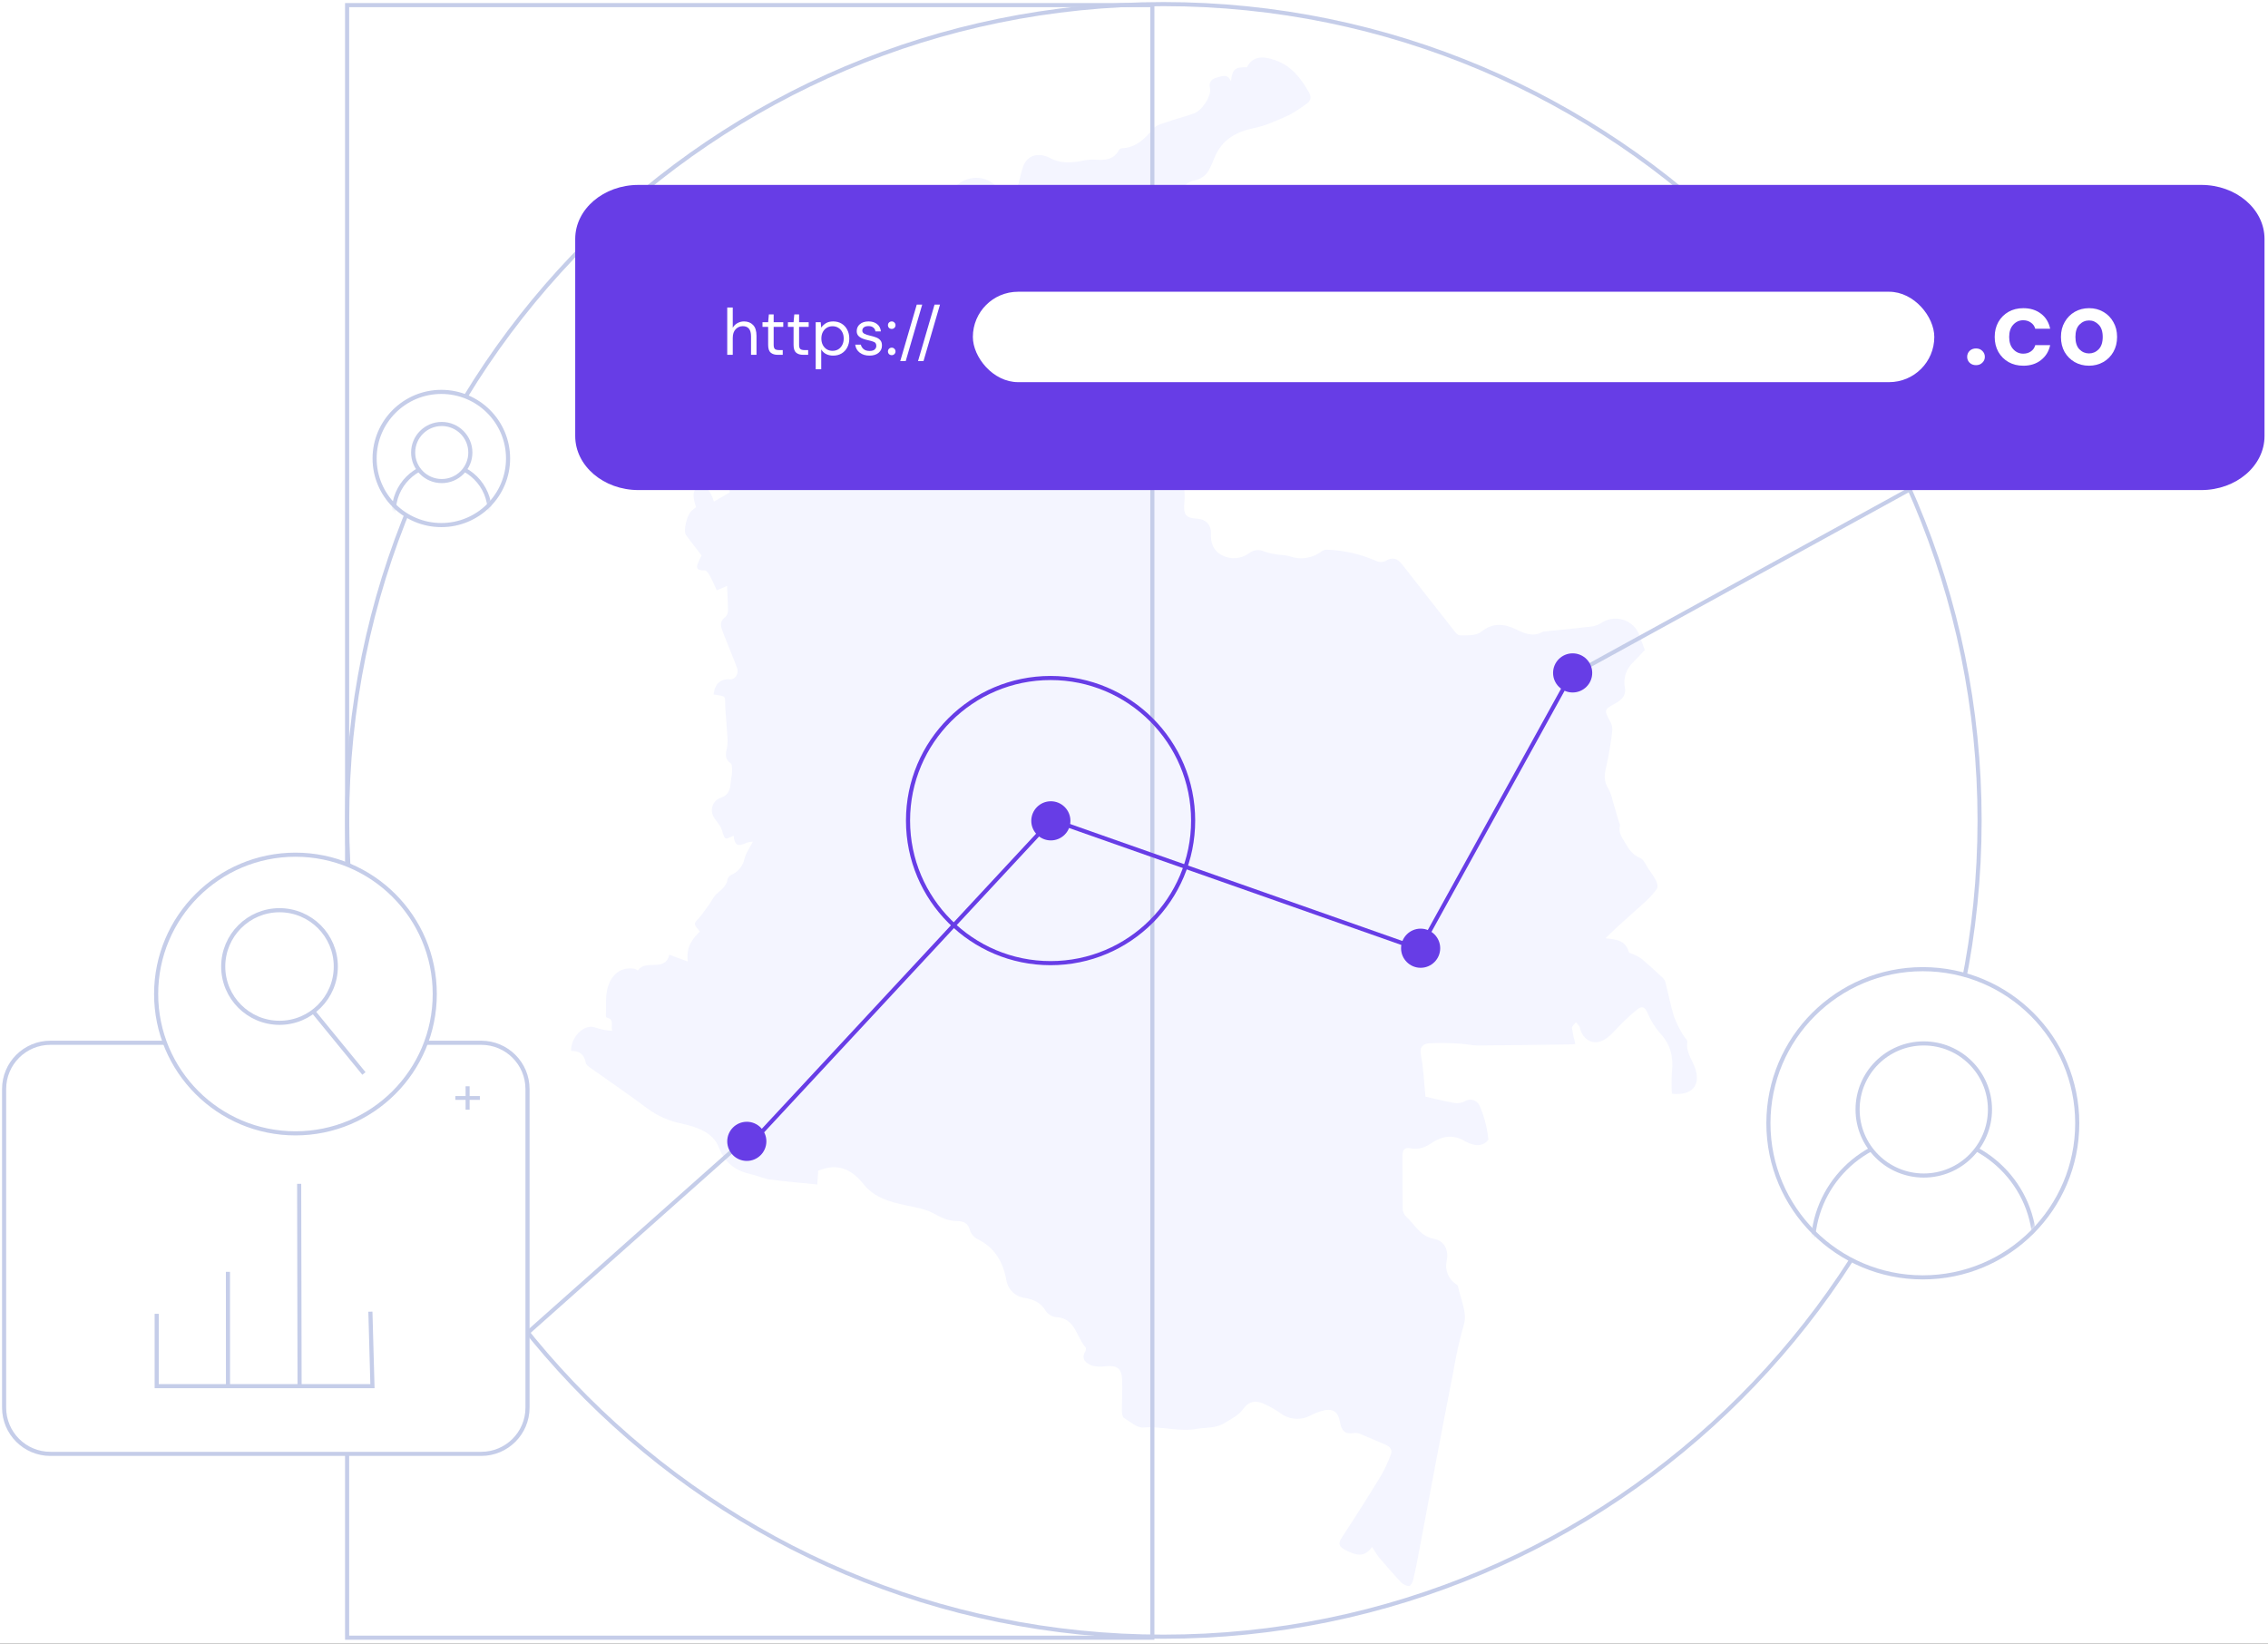 <svg fill="none" height="400" viewBox="0 0 552 400" width="552" xmlns="http://www.w3.org/2000/svg" xmlns:xlink="http://www.w3.org/1999/xlink"><rect x="0" y="0" width="552" height="400" fill="#333333" stroke="none"/><clipPath id="a"><path d="m0 0h552v400h-552z"/></clipPath><mask id="b" height="77" maskUnits="userSpaceOnUse" width="77" x="429" y="234"><path d="m467.583 310.005c20.757 0 37.584-16.79 37.584-37.502 0-20.713-16.827-37.503-37.584-37.503-20.756 0-37.583 16.79-37.583 37.503 0 20.712 16.827 37.502 37.583 37.502z" fill="#fff" stroke="#c5cde9" stroke-miterlimit="10"/></mask><mask id="c" height="34" maskUnits="userSpaceOnUse" width="34" x="90" y="94"><path d="m107.24 127.411c8.97 0 16.241-7.256 16.241-16.206s-7.271-16.205-16.241-16.205c-8.969 0-16.24 7.255-16.24 16.205s7.271 16.206 16.24 16.206z" fill="#fff" stroke="#c5cde9" stroke-miterlimit="10"/></mask><g clip-path="url(#a)"><path d="m0 0h552v400h-552z" fill="#fff"/><path d="m400.323 158.187c-.992 1.05-1.875 2.025-2.8 2.958-.847.769-1.481 1.744-1.841 2.829-.361 1.086-.436 2.246-.218 3.369.367 2.007-.833 3.015-2.425 3.89-2.658 1.499-2.633 1.599-1.192 4.265.395.649.594 1.398.575 2.158-.324 3.014-.822 6.006-1.491 8.963-.484 1.941-.617 3.582.533 5.332.504.965.869 1.997 1.083 3.065.475 1.541.9 3.091 1.35 4.632.134.458.467.966.367 1.366-.392 1.608.467 2.708 1.209 3.99.95 1.667 1.85 3.041 3.758 3.824.909.375 1.392 1.783 2.05 2.732.664.857 1.257 1.765 1.776 2.716.283.6.508 1.6.208 2.024-.88 1.221-1.895 2.339-3.025 3.333-3.167 2.857-6.401 5.648-9.501 8.705 2.55.283 4.884.433 5.684 3.332.083.292.833.4 1.233.617.691.294 1.347.663 1.959 1.099 1.666 1.416 3.267 2.899 4.867 4.382.377.314.664.722.833 1.183.725 2.807 1.259 5.681 2.109 8.455.602 1.553 1.344 3.047 2.216 4.465.325.6 1.117 1.217 1.034 1.725-.367 2.341 1.025 4.057 1.775 6.031 1.667 4.44-.525 7.081-5.534 6.548-.1-1.762-.1-3.528 0-5.29.409-3.574-.291-6.664-2.833-9.388-1.309-1.511-2.367-3.22-3.134-5.065-.592-1.308-1.283-1.666-2.325-.883-1.339 1.077-2.618 2.226-3.834 3.44-1.35 1.283-2.5 2.857-4.025 3.857-2.734 1.783-5.534.408-6.234-2.732-.108-.492-.633-.9-.967-1.35-.341.475-1.016.975-.975 1.416.194 1.306.472 2.597.834 3.866-.221.063-.447.102-.675.116-7.693.1-15.385.225-23.086.275-1.433 0-2.875-.383-4.317-.441-2.496-.184-5.001-.215-7.5-.092-1.359.108-2.417.775-2.017 2.816.642 3.274.758 6.664 1.117 10.171 2.067.467 4.6 1.1 7.167 1.558.82.098 1.65-.053 2.383-.433.311-.2.661-.328 1.027-.376.365-.049.737-.016 1.088.097.351.112.674.301.943.552.27.251.481.559.618.901.689 1.627 1.225 3.314 1.6 5.04.217 1.033.381 2.075.492 3.124-1.15 1.508-3.026 1.866-5.759.35-.781-.508-1.661-.845-2.582-.989s-1.862-.09-2.76.156c-.91.271-1.775.676-2.567 1.2-1.6 1.099-3.275 1.799-5.251 1.391-1.508-.317-2.008.416-2 1.808 0 4.373 0 8.747.067 13.12.073.664.383 1.28.875 1.733 2.1 1.907 3.334 4.74 6.667 5.348 2.65.483 3.692 2.807 3.15 5.406-.233 1.031-.155 2.109.223 3.096s1.04 1.84 1.903 2.452c.216.175.566.325.608.533.608 3.108 2.325 6.582 1.483 9.247-1.083 3.817-1.951 7.691-2.6 11.605-2.983 15.053-5.759 30.147-8.617 45.217-.367 1.891-.742 3.791-1.209 5.657-.125.508-.658 1.332-.95 1.316-.714-.073-1.384-.384-1.9-.883-1.825-1.925-3.558-3.932-5.284-5.948-.6-.717-1.058-1.55-1.825-2.691-1.908 2.741-4.083 1.949-6.409.783-1.608-.833-1.983-1.491-.908-3.132 3.284-4.998 6.442-9.997 9.559-15.095.863-1.556 1.618-3.171 2.259-4.832.566-1.282 0-2.107-1.2-2.615-2.142-.9-4.276-1.85-6.426-2.724-.458-.159-.95-.193-1.425-.1-2.042.333-2.892-.642-3.217-2.558-.475-2.782-1.85-3.59-4.559-2.815-.863.252-1.7.587-2.5.999-1.177.673-2.529.979-3.881.879-1.353-.099-2.645-.6-3.711-1.437-1.255-.863-2.586-1.61-3.976-2.232-1.925-.883-3.633-.584-4.933 1.257-1.142 1.608-2.834 2.375-4.467 3.399-2.259 1.416-4.384 1.05-6.667 1.45-4.493.833-8.776-.675-13.193-.308-1.509.133-3.217-1.375-4.717-2.325-.409-.25-.509-1.208-.509-1.849 0-2.424.159-4.857.067-7.281-.1-2.949-1.15-3.707-4.092-3.449-1.137.198-2.304.127-3.409-.208-1.283-.558-2.583-1.533-1.491-3.374.158-.266.266-.833.116-.966-2.317-2.557-2.458-7.231-7.292-7.406-.506-.075-.99-.257-1.421-.533-.431-.275-.799-.639-1.079-1.066-1.15-1.966-2.959-2.708-4.934-3.058-1.151-.124-2.228-.629-3.06-1.432-.833-.804-1.375-1.862-1.54-3.008-.834-4.44-2.842-7.855-7.017-9.904-.863-.444-1.518-1.206-1.826-2.125-.458-1.824-1.666-2.224-3.2-2.249-2.158 0-3.9-.916-5.775-1.924-2.009-1.083-4.434-1.425-6.709-1.925-3.842-.833-7.609-1.857-10.184-5.098-2.901-3.64-6.326-5.315-11.068-3.282l-.217 3.332c-3.925-.4-7.759-.716-11.576-1.224-1.483-.192-2.891-.892-4.367-1.225-3.775-.833-6.467-2.574-8.009-6.556-1.45-3.774-5.467-4.998-9.109-5.831-3.035-.601-5.896-1.874-8.375-3.724-4.526-3.416-9.234-6.581-13.851-9.872-.434-.308-1.001-.741-1.076-1.183-.341-2.074-1.583-2.94-3.558-2.899-.092-3.44 3.225-6.622 5.775-5.714 1.365.476 2.791.756 4.234.833-.4-1.25.583-2.866-1.325-3.216-.054-.024-.101-.06-.138-.107-.036-.046-.06-.101-.07-.159.083-2.283-.184-4.657.375-6.823.558-2.166 1.866-4.307 4.508-4.815.68-.096 1.37-.096 2.05 0 .3.105.581.257.834.45 1.817-2.874 6.667.475 7.65-3.857l4.517 1.666c-.541-3.565 1.267-5.715 2.917-7.281-.475-.725-1.266-1.399-1.191-1.966.075-.566.941-1.224 1.425-1.866.811-1.072 1.603-2.16 2.375-3.265.344-.669.761-1.297 1.242-1.875 1.216-1.108 2.642-1.982 2.917-3.832.077-.231.202-.444.367-.623.165-.18.367-.322.591-.418.81-.358 1.521-.907 2.071-1.601.551-.694.924-1.511 1.088-2.381.366-1.366 1.266-2.591 2.025-4.074-.505.006-1.006.093-1.484.259-2.225 1.041-2.917.699-3.208-1.716-2.225 1.074-2.109 1.041-2.884-1.442-.342-1.107-1.317-2.007-1.925-3.048-.256-.409-.416-.87-.47-1.349-.053-.479.003-.964.163-1.419.16-.454.421-.867.763-1.207.341-.34.755-.599 1.211-.757 1.9-.633 2.3-1.933 2.425-3.607.075-.892.308-1.775.333-2.658 0-.733.084-1.849-.333-2.132-1.667-1.166-1.125-2.574-.833-4.082.116-.996.116-2.003 0-2.999-.117-2.058-.334-4.115-.459-6.173-.191-3.332.567-2.957-2.842-3.474.192-2.499 1.667-3.898 3.951-3.682 1.216.117 2.258-1.366 1.75-2.757-1.059-2.891-2.292-5.715-3.392-8.589-.517-1.341-1.075-2.716.558-3.849.209-.222.371-.484.477-.77s.154-.591.14-.896c0-1.874-.133-3.748-.225-5.881l-2.5 1.066c-.609-1.291-1.109-2.499-1.717-3.59-.275-.508-.833-1.275-1.167-1.258-2.758.117-1.892-1.341-1.283-2.724.116-.258.25-.5.458-.916-1.225-1.6-2.5-3.232-3.759-4.94-.741-1.033.184-4.899 1.342-5.931.35-.317.734-.609 1.075-.892-1.025-2.949-.708-4.565.909-4.998 1.367-.35 2.717 1.041 3.433 3.665l3.859-2.232c-.508-2.341 1.467-4.507 4.384-6.306-.75-1.467-1.575-2.949-2.284-4.482-.708-1.533-1.317-3.124-1.967-4.682-.15-.458-.343-.902-.575-1.324-.416-.634-1.45-1.483-1.308-1.75.705-1.318 1.604-2.523 2.667-3.574.216-.225 1.775.3 1.958.775.625 1.6 1.284 2.982 3.084 3.557.358.117.516.792.833 1.15.967 1.049 1.817 2.316 2.992 3.057 2.092 1.316 2.392 3.69 2.242 5.365-.208 2.291.55 2.274 1.95 2.182l.608-4.073c-1.6-.833-2.166-1.949-.666-3.899.383-.5-.709-2.257-1.292-3.332-.5-.941-1.667-1.724-1.767-2.641-.1-1.416 1.117-2.224 2.5-2.607 5.292-1.441 9.718-3.949 12.685-8.905 1.342-2.249 3.583-4.032 5.642-5.748.925-.775 2.392-.933 3.642-1.266.925-.25 1.908-.292 2.858-.483 1.976-.4 2.101-1.791 1.984-3.482-.117-1.691-.567-2.591-2.742-2.149l3.175-9.672-3.125-.6 4.425-3.407c-.184-.535-.263-1.101-.233-1.666.369-1.864 1.118-3.632 2.201-5.194 1.082-1.562 2.475-2.885 4.091-3.886 2.594-1.695 5.039-3.607 7.309-5.715 3.059-2.741 8.067-2.366 10.226 1.141.517.833.15 2.208.25 3.332.084.588.207 1.169.367 1.741.633-.225 1.583-.275 1.841-.716.592-1.033.692-2.349 1.301-3.382 1.225-2.099 1.366-4.507 2.15-6.664 1.033-2.857 3.808-3.532 6.55-2.083 2.442 1.3 4.884 1.191 7.443.758 1.004-.243 2.033-.369 3.066-.375 2.501.15 4.843.3 6.268-2.324.077-.117.179-.217.298-.292.12-.075.254-.123.393-.141 3.467-.142 5.601-2.291 7.651-4.773.683-.833 2.017-1.158 3.117-1.541 2.342-.833 4.759-1.391 7.067-2.274.846-.439 1.569-1.083 2.1-1.874.554-.695.993-1.474 1.3-2.308.251-.591.335-1.239.242-1.874-.091-.245-.128-.507-.11-.769.018-.261.091-.515.215-.746.123-.231.295-.433.502-.592.208-.16.447-.273.702-.334 2.433-.833 3.108-.691 3.8.791.308-2.932.925-3.482 3.867-3.432 1.375-2.624 3.733-2.874 7.009-1.666 3.967 1.45 6.15 4.407 8.092 7.781.733 1.283.383 2.199-.833 2.957-1.266.944-2.594 1.801-3.976 2.566-2.783 1.225-5.608 2.591-8.559 3.182-4.45.908-7.817 2.841-9.6 7.147-.405 1.103-.89 2.175-1.451 3.207-.397.665-.942 1.23-1.592 1.651-.65.422-1.388.689-2.158.781-1.6.325-2.958 2.141-4.267 3.449-.94 1.043-1.798 2.157-2.567 3.332-.376.483-.7 1.006-.967 1.558-1.075 2.324-2.116 4.665-3.166 6.997-.117.25-.342.508-.325.75.225 3.84-.834 7.497-1.809 11.088-.208.791-.083 1.758-.483 2.408-2.417 3.832-4.942 7.597-7.434 11.388-.392.591-.834 1.166-1.234 1.749l.317.633c1.131-.192 2.245-.471 3.334-.833 3.767-1.516 3.758-1.549 5.158 2.116 2.501-.783 3.184-.467 4.067 2.116 1.025 3.007 1.809 6.106 3.059 9.005.772 1.523 1.867 2.859 3.209 3.916 1.558 1.333 2.891 2.574 2.425 4.873-.021.477.107.949.366 1.35.834 1.666.834 2.932-.908 4.065-.3.285-.541.627-.707 1.006s-.254.787-.26 1.201c-.091 1.991.225 3.999.05 5.973-.275 3.232.175 3.941 3.334 4.165.432.015.856.116 1.248.297s.744.439 1.035.758c.292.319.516.693.661 1.1.144.407.206.838.181 1.269-.125 2.366.533 4.315 2.667 5.432 1.047.555 2.23.8 3.411.706 1.182-.095 2.311-.525 3.256-1.239.52-.394 1.139-.636 1.788-.698.649-.061 1.303.059 1.887.348 1.156.382 2.349.639 3.559.766.82.05 1.636.155 2.442.317 1.316.499 2.738.655 4.131.451 1.393-.205 2.711-.761 3.828-1.618.397-.261.866-.392 1.342-.374 4.129.148 8.192 1.087 11.967 2.765.342.151.711.229 1.084.229s.742-.078 1.083-.229c1.742-1.124 2.959-.616 4.092.833 4.006 5.143 8.026 10.269 12.06 15.378.575.733 1.325 1.866 2 1.875 1.758 0 3.975.1 5.175-.875 2.892-2.333 5.667-1.949 8.526-.567 2.15 1.042 4.167 1.875 6.459.567.129-.052.268-.077.408-.075 3.742-.383 7.501-.733 11.234-1.175.886-.083 1.742-.368 2.5-.833.764-.536 1.639-.892 2.56-1.044.921-.151 1.864-.093 2.76.171.895.263 1.72.725 2.412 1.35.692.626 1.234 1.4 1.586 2.264.467 1.266.892 2.516 1.375 3.765z" fill="#f4f5ff"/><path d="m280.468 1.245v397.311h-.109-195.879v-397.311h195.879" stroke="#c5cde9" stroke-miterlimit="10"/><path d="m283.149 398.311c109.714 0 198.655-88.941 198.655-198.656 0-109.714-88.941-198.655-198.655-198.655-109.715 0-198.656 88.941-198.656 198.655 0 109.715 88.941 198.656 198.656 198.656z" stroke="#c5cde9" stroke-miterlimit="10"/><path d="m452.21 95.321 31.009-47.133" stroke="#c5cde9" stroke-miterlimit="10"/><path d="m384 163.5 81-44.5" stroke="#c5cde9" stroke-miterlimit="10"/><path d="m183.5 277.5 72.5-78 89.5 31.5 37-67" stroke="#673de6" stroke-miterlimit="10"/><path d="m121.5 330.5 58.5-52" stroke="#c5cde9" stroke-miterlimit="10"/><path d="m345.762 235.525c2.63 0 4.763-2.133 4.763-4.763s-2.133-4.762-4.763-4.762-4.762 2.132-4.762 4.762 2.132 4.763 4.762 4.763z" fill="#673de6"/><path d="m255.762 204.525c2.63 0 4.763-2.133 4.763-4.763s-2.133-4.762-4.763-4.762-4.762 2.132-4.762 4.762 2.132 4.763 4.762 4.763z" fill="#673de6"/><path d="m181.762 282.525c2.63 0 4.763-2.133 4.763-4.763s-2.133-4.762-4.763-4.762-4.762 2.132-4.762 4.762 2.132 4.763 4.762 4.763z" fill="#673de6"/><path d="m255.697 234.393c19.162 0 34.696-15.534 34.696-34.696 0-19.163-15.534-34.697-34.696-34.697-19.163 0-34.697 15.534-34.697 34.697 0 19.162 15.534 34.696 34.697 34.696z" stroke="#673de6" stroke-miterlimit="10"/><path d="m382.762 168.525c2.63 0 4.763-2.133 4.763-4.763s-2.133-4.762-4.763-4.762-4.762 2.132-4.762 4.762 2.132 4.763 4.762 4.763z" fill="#673de6"/><path d="m117.136 253.773h-104.883c-6.215 0-11.253 5.038-11.253 11.253v77.538c0 6.215 5.038 11.253 11.253 11.253h104.883c6.215 0 11.253-5.038 11.253-11.253v-77.538c0-6.215-5.038-11.253-11.253-11.253z" fill="#fff" stroke="#c5cde9" stroke-miterlimit="10"/><path d="m90.149 319.214.501 18.125h-52.513v-17.61" stroke="#c5cde9" stroke-miterlimit="10"/><path d="m55.489 337.339-.014-27.817" stroke="#c5cde9" stroke-miterlimit="10"/><path d="m72.912 337.081-.1-48.977" stroke="#c5cde9" stroke-miterlimit="10"/><path d="m110.823 267.667v-.928h2.497v-2.379h.98v2.379h2.496v.928h-2.496v2.392h-.98v-2.392z" fill="#c5cde9"/><path d="m467.988 310.866c20.757 0 37.584-16.79 37.584-37.502s-16.827-37.503-37.584-37.503c-20.756 0-37.583 16.791-37.583 37.503s16.827 37.502 37.583 37.502z" fill="#fff" stroke="#c5cde9" stroke-miterlimit="10"/><g mask="url(#b)" stroke="#c5cde9" stroke-miterlimit="10"><path d="m468.221 330.375c14.918 0 27.011-12.067 27.011-26.952 0-14.886-12.093-26.953-27.011-26.953-14.917 0-27.01 12.067-27.01 26.953 0 14.885 12.093 26.952 27.01 26.952z"/><path d="m468.221 286.082c8.897 0 16.11-7.197 16.11-16.075s-7.213-16.075-16.11-16.075-16.109 7.197-16.109 16.075 7.212 16.075 16.109 16.075z" fill="#fff"/></g><path d="m535.749 45h-380.346c-8.507 0-15.403 5.889-15.403 13.154v47.958c0 7.264 6.896 13.154 15.403 13.154h380.346c8.507 0 15.403-5.89 15.403-13.154v-47.958c0-7.265-6.896-13.154-15.403-13.154z" fill="#673de6"/><g fill="#fff"><path d="m177 86.352v-11.52h1.344v4.944c.267-.491.645-.869 1.136-1.136.491-.277 1.024-.416 1.6-.416.917 0 1.653.288 2.208.864.555.565.832 1.44.832 2.624v4.64h-1.328v-4.496c0-1.653-.667-2.48-2-2.48-.693 0-1.275.251-1.744.752-.469.491-.704 1.195-.704 2.112v4.112z"/><path d="m189.292 86.352c-.725 0-1.296-.176-1.712-.528s-.624-.987-.624-1.904v-4.368h-1.376v-1.136h1.376l.176-1.904h1.168v1.904h2.336v1.136h-2.336v4.368c0 .501.102.843.304 1.024.203.171.56.256 1.072.256h.832v1.152z"/><path d="m195.48 86.352c-.726 0-1.296-.176-1.712-.528s-.624-.987-.624-1.904v-4.368h-1.376v-1.136h1.376l.176-1.904h1.168v1.904h2.336v1.136h-2.336v4.368c0 .501.101.843.304 1.024.202.171.56.256 1.072.256h.832v1.152z"/><path d="m198.531 89.872v-11.456h1.216l.128 1.312c.256-.384.619-.731 1.088-1.04.48-.309 1.088-.464 1.824-.464.79 0 1.478.181 2.064.544.587.363 1.04.859 1.36 1.488.331.629.496 1.344.496 2.144s-.165 1.515-.496 2.144c-.32.619-.778 1.109-1.376 1.472-.586.352-1.274.528-2.064.528-.65 0-1.232-.133-1.744-.4-.501-.267-.885-.64-1.152-1.12v4.848zm4.096-4.496c.534 0 1.003-.123 1.408-.368.406-.256.726-.608.96-1.056.235-.448.352-.971.352-1.568s-.117-1.12-.352-1.568c-.234-.448-.554-.795-.96-1.04-.405-.256-.874-.384-1.408-.384-.533 0-1.002.128-1.408.384-.405.245-.725.592-.96 1.04-.234.448-.352.971-.352 1.568s.118 1.12.352 1.568c.235.448.555.8.96 1.056.406.245.875.368 1.408.368z"/><path d="m211.618 86.544c-.949 0-1.739-.24-2.368-.72s-.997-1.131-1.104-1.952h1.376c.085.416.304.779.656 1.088.363.299.848.448 1.456.448.565 0 .981-.117 1.248-.352.267-.245.4-.533.4-.864 0-.48-.176-.8-.528-.96-.341-.16-.827-.304-1.456-.432-.427-.085-.853-.208-1.28-.368s-.784-.384-1.072-.672c-.288-.299-.432-.688-.432-1.168 0-.693.256-1.259.768-1.696.523-.448 1.227-.672 2.112-.672.843 0 1.531.213 2.064.64.544.416.859 1.013.944 1.792h-1.328c-.053-.405-.229-.72-.528-.944-.288-.235-.677-.352-1.168-.352-.48 0-.853.101-1.12.304-.256.203-.384.469-.384.8 0 .32.165.571.496.752.341.181.8.336 1.376.464.491.107.955.24 1.392.4.448.149.811.379 1.088.688.288.299.432.736.432 1.312.011.715-.261 1.307-.816 1.776-.544.459-1.285.688-2.224.688z"/><path d="m217.042 86.432c-.267 0-.491-.085-.672-.256-.171-.181-.256-.4-.256-.656s.085-.469.256-.64c.181-.181.405-.272.672-.272.256 0 .469.091.64.272.181.171.272.384.272.64s-.091.475-.272.656c-.171.171-.384.256-.64.256zm0-6.384c-.267 0-.491-.085-.672-.256-.171-.181-.256-.4-.256-.656s.085-.469.256-.64c.181-.181.405-.272.672-.272.256 0 .469.091.64.272.181.171.272.384.272.64s-.091.475-.272.656c-.171.171-.384.256-.64.256z"/><path d="m219.11 87.872 4.016-13.744h1.328l-4.016 13.744z"/><path d="m223.438 87.872 4.016-13.744h1.328l-4.016 13.744z"/><rect height="22" rx="11" width="234" x="236.782" y="71"/><path d="m480.933 88.865c-.627 0-1.147-.198-1.56-.592-.394-.395-.591-.871-.591-1.427 0-.574.197-1.059.591-1.454.413-.395.933-.592 1.56-.592s1.138.197 1.533.592c.412.395.618.879.618 1.454 0 .556-.206 1.032-.618 1.427-.395.395-.906.592-1.533.592z"/><path d="m492.449 89c-1.363 0-2.564-.296-3.604-.888s-1.864-1.418-2.474-2.477c-.591-1.059-.887-2.271-.887-3.635s.296-2.576.887-3.635c.61-1.059 1.434-1.885 2.474-2.477s2.241-.888 3.604-.888c1.703 0 3.137.449 4.302 1.346 1.165.879 1.909 2.1 2.232 3.662h-3.63c-.179-.646-.538-1.149-1.076-1.508-.52-.377-1.138-.565-1.855-.565-.95 0-1.757.359-2.42 1.077-.664.718-.995 1.714-.995 2.989s.331 2.271.995 2.989c.663.718 1.47 1.077 2.42 1.077.717 0 1.335-.179 1.855-.538.538-.359.897-.871 1.076-1.535h3.63c-.323 1.508-1.067 2.719-2.232 3.635s-2.599 1.373-4.302 1.373z"/><path d="m508.438 89c-1.291 0-2.456-.296-3.496-.888-1.021-.592-1.837-1.409-2.447-2.45-.591-1.059-.887-2.279-.887-3.662s.305-2.594.914-3.635c.61-1.059 1.425-1.885 2.447-2.477 1.04-.592 2.205-.888 3.496-.888 1.273 0 2.42.296 3.442.888 1.04.592 1.856 1.418 2.447 2.477.61 1.041.915 2.252.915 3.635s-.305 2.603-.915 3.662c-.591 1.041-1.407 1.858-2.447 2.45s-2.196.888-3.469.888zm0-2.989c.897 0 1.676-.332 2.34-.996.663-.682.995-1.687.995-3.015s-.332-2.324-.995-2.989c-.664-.682-1.434-1.023-2.313-1.023-.914 0-1.703.341-2.366 1.023-.646.664-.968 1.66-.968 2.989s.322 2.333.968 3.015c.663.664 1.443.996 2.339.996z"/><path d="m105.815 241.907c0-18.726-15.181-33.907-33.907-33.907-18.727 0-33.907 15.181-33.907 33.907 0 18.727 15.181 33.908 33.907 33.908 18.727 0 33.907-15.181 33.907-33.908z" stroke="#c5cde9" stroke-miterlimit="10"/><path d="m68.03 248.914c7.567 0 13.702-6.134 13.702-13.701 0-7.568-6.135-13.702-13.702-13.702s-13.702 6.134-13.702 13.702c0 7.567 6.135 13.701 13.702 13.701z" stroke="#c5cde9" stroke-miterlimit="10"/></g><path d="m76.248 246.166 12.328 15.076" stroke="#c5cde9" stroke-miterlimit="10"/><path d="m107.415 127.783c8.97 0 16.241-7.256 16.241-16.206s-7.271-16.205-16.241-16.205c-8.969 0-16.24 7.255-16.24 16.205s7.271 16.206 16.24 16.206z" fill="#fff" stroke="#c5cde9" stroke-miterlimit="10"/><g mask="url(#c)" stroke="#c5cde9" stroke-miterlimit="10"><path d="m107.516 136.212c6.446 0 11.672-5.214 11.672-11.646s-5.226-11.646-11.672-11.646-11.671 5.214-11.671 11.646 5.225 11.646 11.671 11.646z"/><path d="m107.516 117.073c3.845 0 6.961-3.11 6.961-6.946s-3.116-6.946-6.961-6.946-6.961 3.11-6.961 6.946 3.116 6.946 6.961 6.946z" fill="#fff"/></g></g></svg>
